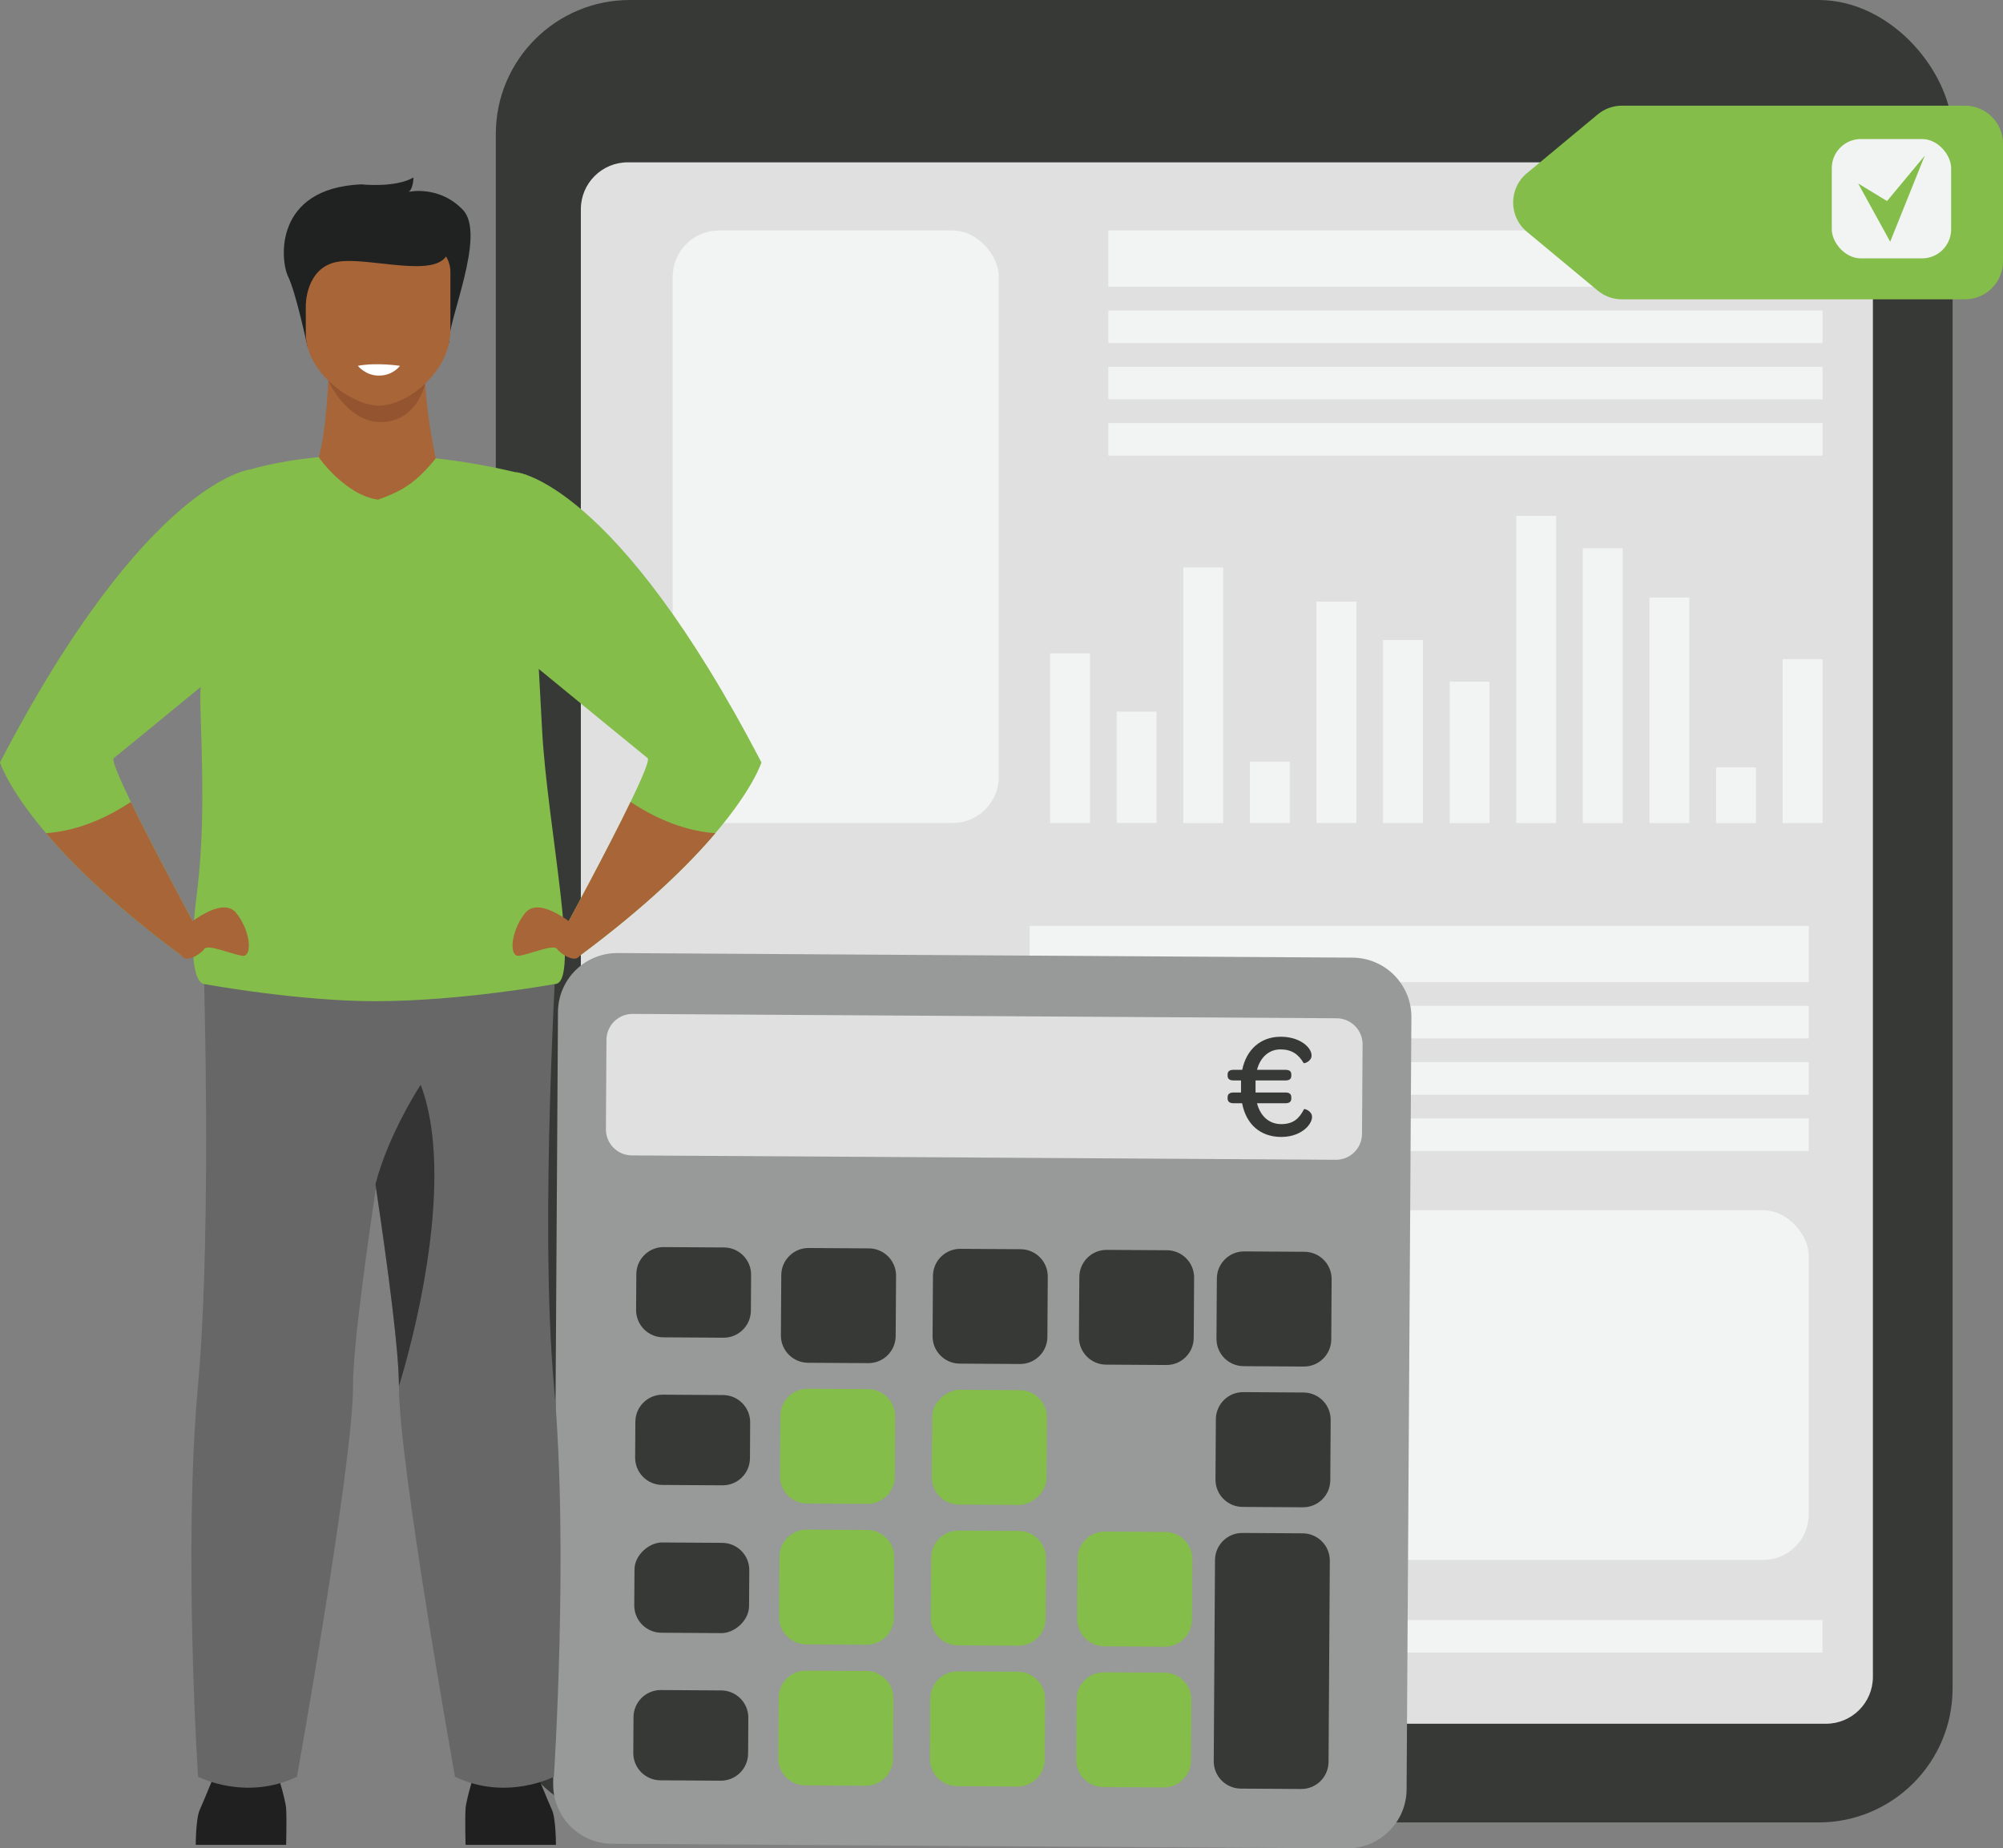 <?xml version="1.0" encoding="UTF-8"?> <svg xmlns="http://www.w3.org/2000/svg" viewBox="0 0 748.1 690.48"><rect x="0" y="0" width="748.1" height="690.48" fill="#808080" stroke="none"/><defs><style>.d{fill:#a86538;}.e{fill:#343434;}.f{fill:#fff;}.g{fill:#202121;}.h{fill:#e0e0e0;}.i{fill:#84bd49;}.j{fill:#94542f;}.k{fill:#373937;}.l{fill:#676767;}.m{fill:#202020;}.n{fill:#f2f4f4;}.o{fill:#989999;}</style></defs><g id="a"></g><g id="b"><g id="c"><g><g><rect class="k" x="185.18" width="544.09" height="680.8" rx="50.06" ry="50.06"></rect><rect class="h" x="216.94" y="60.64" width="482.57" height="583.29" rx="17.52" ry="17.52"></rect><g><rect class="n" x="413.95" y="86.09" width="266.74" height="21.03"></rect><rect class="n" x="413.95" y="115.98" width="266.74" height="12.17"></rect><rect class="n" x="413.95" y="137.01" width="266.74" height="12.17"></rect><rect class="n" x="413.95" y="158.04" width="266.74" height="12.17"></rect></g><g><rect class="n" x="392.2" y="244.05" width="14.89" height="63.4"></rect><rect class="n" x="417.07" y="265.84" width="14.89" height="41.61"></rect><rect class="n" x="441.95" y="211.99" width="14.89" height="95.47"></rect><rect class="n" x="466.82" y="284.52" width="14.89" height="22.93"></rect><rect class="n" x="491.69" y="224.75" width="14.89" height="82.7"></rect><rect class="n" x="516.57" y="239.07" width="14.89" height="68.38"></rect><rect class="n" x="541.44" y="254.64" width="14.89" height="52.82"></rect><rect class="n" x="566.31" y="192.69" width="14.89" height="114.77"></rect><rect class="n" x="591.18" y="204.83" width="14.89" height="102.63"></rect><rect class="n" x="616.06" y="223.2" width="14.89" height="84.26"></rect><rect class="n" x="640.93" y="286.65" width="14.89" height="20.81"></rect><rect class="n" x="665.8" y="246.23" width="14.89" height="61.22"></rect></g><rect class="n" x="251.25" y="605.18" width="429.44" height="12.17"></rect><rect class="n" x="251.25" y="86.09" width="121.79" height="221.36" rx="17.29" ry="17.29"></rect><g><rect class="n" x="384.57" y="345.87" width="290.98" height="21.03"></rect><rect class="n" x="384.57" y="375.75" width="290.98" height="12.17"></rect><rect class="n" x="384.57" y="396.78" width="290.98" height="12.17"></rect><rect class="n" x="384.57" y="417.81" width="290.98" height="12.17"></rect></g><rect class="n" x="386.68" y="452.12" width="288.87" height="130.6" rx="17" ry="17"></rect></g><g><path class="i" d="M570.27,64.72l26.45-21.97c2.55-2.12,5.76-3.28,9.08-3.28h128.09c7.85,0,14.21,6.36,14.21,14.21v43.93c0,7.85-6.36,14.21-14.21,14.21h-128.09c-3.32,0-6.53-1.16-9.08-3.28l-26.45-21.97c-6.84-5.68-6.84-16.18,0-21.86Z"></path><rect class="n" x="684.15" y="51.94" width="44.58" height="44.58" rx="10.87" ry="10.87"></rect><polygon class="i" points="694.01 68.55 705.97 90.3 718.87 58.17 704.79 75.1 694.01 68.55"></polygon></g><g><g><path class="o" d="M503.06,690.48l-274.44-1.71c-12.23-.08-22.09-10.05-22.01-22.29l1.79-288.44c.08-12.23,10.06-22.09,22.29-22.01l274.44,1.71c12.23,.08,22.09,10.05,22.01,22.29l-1.79,288.44c-.08,12.23-10.06,22.09-22.29,22.01Z"></path><path class="h" d="M498.9,433.25l-262.92-1.63c-5.38-.03-9.71-4.42-9.68-9.8l.21-33.38c.03-5.38,4.42-9.71,9.8-9.68l262.92,1.63c5.38,.03,9.71,4.42,9.68,9.8l-.21,33.39c-.03,5.38-4.42,9.71-9.8,9.68Z"></path><g><g><path class="i" d="M323.94,561.81l-22.51-.14c-5.62-.03-10.16-4.62-10.12-10.25l.14-22.51c.03-5.62,4.62-10.16,10.25-10.12l22.51,.14c5.62,.04,10.16,4.62,10.12,10.25l-.14,22.51c-.03,5.62-4.62,10.16-10.25,10.12Z"></path><path class="i" d="M323.62,614.42l-22.51-.14c-5.62-.03-10.16-4.62-10.12-10.25l.14-22.51c.04-5.62,4.62-10.16,10.25-10.12l22.51,.14c5.62,.03,10.16,4.62,10.12,10.25l-.14,22.51c-.03,5.62-4.62,10.16-10.25,10.12Z"></path><path class="i" d="M300.91,624.09h22.51c5.62,0,10.18,4.56,10.18,10.18v22.51c0,5.62-4.56,10.18-10.18,10.18h-22.51c-5.62,0-10.18-4.56-10.18-10.18v-22.51c0-5.62,4.56-10.18,10.18-10.18Z" transform="translate(-335.29 953.69) rotate(-89.64)"></path><rect class="i" x="348.05" y="519.21" width="42.88" height="42.88" rx="10.18" ry="10.18" transform="translate(-173.45 906.77) rotate(-89.64)"></rect><path class="i" d="M380.28,614.78l-22.51-.14c-5.62-.03-10.16-4.62-10.12-10.25l.14-22.51c.03-5.62,4.62-10.16,10.25-10.12l22.51,.14c5.62,.03,10.16,4.62,10.12,10.25l-.14,22.51c-.03,5.62-4.62,10.16-10.25,10.12Z"></path><path class="i" d="M379.95,667.39l-22.51-.14c-5.62-.04-10.16-4.62-10.12-10.25l.14-22.51c.03-5.62,4.62-10.16,10.25-10.12l22.51,.14c5.62,.03,10.16,4.62,10.12,10.25l-.14,22.51c-.03,5.62-4.62,10.16-10.25,10.12Z"></path><path class="i" d="M412.55,572.17h22.51c5.62,0,10.18,4.56,10.18,10.18v22.51c0,5.62-4.56,10.18-10.18,10.18h-22.51c-5.62,0-10.18-4.56-10.18-10.18v-22.51c0-5.62,4.56-10.18,10.18-10.18Z" transform="translate(-172.42 1013.71) rotate(-89.64)"></path><path class="i" d="M434.6,667.73l-22.51-.14c-5.62-.03-10.16-4.62-10.12-10.25l.14-22.51c.03-5.62,4.62-10.16,10.25-10.12l22.51,.14c5.62,.03,10.16,4.62,10.12,10.25l-.14,22.51c-.03,5.62-4.62,10.16-10.25,10.12Z"></path></g><g><path class="k" d="M252.37,461.32h13.35c5.62,0,10.18,4.56,10.18,10.18v22.51c0,5.62-4.56,10.18-10.18,10.18h-13.35c-5.62,0-10.18-4.56-10.18-10.18v-22.51c0-5.62,4.56-10.18,10.18-10.18Z" transform="translate(-225.32 738.8) rotate(-89.64)"></path><path class="k" d="M269.85,554.86l-22.51-.14c-5.62-.03-10.16-4.62-10.12-10.25l.08-13.35c.03-5.62,4.62-10.16,10.25-10.12l22.51,.14c5.62,.03,10.16,4.62,10.12,10.25l-.08,13.35c-.03,5.62-4.62,10.16-10.25,10.12Z"></path><rect class="k" x="241.5" y="571.66" width="33.72" height="42.88" rx="10.18" ry="10.18" transform="translate(-336.34 847.77) rotate(-89.64)"></rect><path class="k" d="M269.16,665.2l-22.51-.14c-5.62-.03-10.16-4.62-10.12-10.25l.08-13.35c.03-5.62,4.62-10.16,10.25-10.12l22.51,.14c5.62,.03,10.16,4.62,10.12,10.25l-.08,13.35c-.03,5.62-4.62,10.16-10.25,10.12Z"></path><path class="k" d="M301.9,466.24h22.51c5.62,0,10.18,4.56,10.18,10.18v22.51c0,5.62-4.56,10.18-10.18,10.18h-22.51c-5.62,0-10.18-4.56-10.18-10.18v-22.51c0-5.62,4.56-10.18,10.18-10.18Z" transform="translate(-176.47 797.8) rotate(-89.64)"></path><path class="k" d="M380.94,509.54l-22.51-.14c-5.62-.04-10.16-4.62-10.12-10.25l.14-22.51c.03-5.62,4.62-10.16,10.25-10.12l22.51,.14c5.62,.04,10.16,4.62,10.12,10.25l-.14,22.51c-.03,5.62-4.62,10.16-10.25,10.12Z"></path><path class="k" d="M413.2,466.93h22.51c5.62,0,10.18,4.56,10.18,10.18v22.51c0,5.62-4.56,10.18-10.18,10.18h-22.51c-5.62,0-10.18-4.56-10.18-10.18v-22.51c0-5.62,4.56-10.18,10.18-10.18Z" transform="translate(-66.54 909.79) rotate(-89.64)"></path><path class="k" d="M486.6,563.07l-22.51-.14c-5.62-.03-10.16-4.62-10.12-10.25l.14-22.51c.03-5.62,4.62-10.16,10.25-10.12l22.51,.14c5.62,.03,10.16,4.62,10.12,10.25l-.14,22.51c-.03,5.62-4.62,10.16-10.25,10.12Z"></path><path class="k" d="M464.55,467.51h22.51c5.62,0,10.18,4.56,10.18,10.18v22.51c0,5.62-4.56,10.18-10.18,10.18h-22.51c-5.62,0-10.18-4.56-10.18-10.18v-22.51c0-5.62,4.56-10.18,10.18-10.18Z" transform="translate(-16.08 961.71) rotate(-89.64)"></path><path class="k" d="M485.95,668.3l-22.51-.14c-5.62-.04-10.16-4.62-10.12-10.25l.47-75.13c.04-5.62,4.62-10.16,10.25-10.12l22.51,.14c5.62,.03,10.16,4.62,10.12,10.25l-.47,75.13c-.03,5.62-4.62,10.16-10.25,10.12Z"></path></g></g></g><g><path class="m" d="M73.11,689.19s0-9.8,1.48-13.06c1.48-3.26,6.9-16.53,6.9-16.53h21.19s3.94,12.1,4.19,16.06c.25,3.96,0,13.52,0,13.52h-33.75Z"></path><path class="m" d="M207.64,689.19s0-9.8-1.48-13.06c-1.48-3.26-6.9-16.53-6.9-16.53h-21.19s-3.94,12.1-4.19,16.06c-.25,3.96,0,13.52,0,13.52h33.75Z"></path><path class="d" d="M122.76,139.16s-.75,21.82-3.7,31.6l-23.4,15.42,88.07,12.45-21-27.42s-6.34-29.26-3.02-40.08c3.33-10.82-36.95,8.03-36.95,8.03Z"></path><path class="j" d="M122.63,142.18s6.96,15.84,20.08,15.49c13.12-.35,16.1-14.37,16.1-14.37l-36.19-1.13Z"></path><path class="g" d="M114.8,129.35s-4.24-19.98-7.19-26.03c-2.96-6.05-5.42-33.05,27.35-34.45,0,0,12.56,1.4,19.46-2.56,0,0,0,3.96-1.72,5.35,0,0,11.33-2.56,20.2,6.75,8.87,9.31-5.91,41.9-5.17,49.58l-52.92,1.36Z"></path><path class="d" d="M141.21,151.55c-9.51-.16-27-12.12-27-26.93v-23.11c0-5.41,3.99-9.83,8.87-9.83h36.27c4.88,0,8.87,4.42,8.87,9.83v21.8c0,15.53-16.1,28.41-27,28.23Z"></path><path class="g" d="M114.21,113.85s.05-13.88,11.69-16.02c11.64-2.13,37.69,6.77,41.39-3.36,3.7-10.13-50.36-9.95-53.08-3.49-2.72,6.46,0,22.87,0,22.87Z"></path><path class="l" d="M75.77,349.82s3.71,106.94-1.84,167.96c-5.54,61.02,.04,145.94,.04,145.94,0,0,17.73,9.23,36.94,0,0,0,21.07-117.88,20.94-145.94-.14-29.88,22.94-163.3,22.94-163.3l-79.03-4.66Z"></path><path class="l" d="M206.87,663.72s-17.72,9.24-36.94,0c0,0-21.07-117.88-20.94-145.94,.06-12.62-4.02-43.71-8.76-75.41-6.48-43.37-14.18-87.88-14.18-87.88l82.09-4.85s-6.77,107.13-1.23,168.14c5.54,61.02-.04,145.94-.04,145.94Z"></path><path class="i" d="M207.16,367.61s-35,6.4-66.92,6.4c-13.92,0-29.05-1.45-41.1-2.97-13.32-1.67-22.87-3.44-22.87-3.44,0,0-7.1,.59-2.9-32.46,3.19-25.15,2.19-47.86,1.48-71.22-.08-2.6-.02-5.67,.15-9.09,1.36-27.24,10.08-76.28,16.73-78.91,0,0,9.88-3.47,27.34-5.16,0,.32,10.13,14.31,22.16,15.89,7.47-2.79,13.34-5.17,21.52-15.43,10.35,1.14,21.65,3.08,33.72,6.15,0,0,1.26,5.19,6,95.33,1.88,35.7,14.78,95.04,4.71,94.92Z"></path><path class="e" d="M148.99,517.78c.06-12.62-4.02-43.71-8.76-75.41,4.91-18.94,16.89-37.16,16.89-37.16,15.15,40.15-8.13,112.58-8.13,112.58Z"></path><path class="i" d="M42.5,283.21c-.83,.66,2.08,7.47,6.36,16.35,8.82,18.25,23.48,45.19,23.48,45.19-2.12,7.6-4.45,12.3-4.45,12.3-24.66-18.3-40.55-33.87-50.7-45.81C2.93,294.45,0,284.82,0,284.82c54.9-105.58,93.54-109.47,93.54-109.47l-4.56,69.77s-43.93,36.09-46.47,38.08Z"></path><path class="d" d="M69.42,346.09s13.3-11.64,18.72-5.12c5.42,6.52,6.41,16.76,2.22,16.06-4.19-.7-12.81-4.42-14.04-2.56-1.23,1.86-6.75,5.42-8.43,2.59-1.67-2.83,1.53-10.97,1.53-10.97Z"></path><path class="d" d="M72.34,344.76c-2.12,7.6-4.45,12.3-4.45,12.3-24.66-18.3-40.55-33.87-50.7-45.81,7.65-.54,18.82-3.12,31.67-11.68,8.82,18.25,23.48,45.19,23.48,45.19Z"></path><path class="i" d="M284.38,284.82s-2.93,9.63-17.19,26.42c-10.15,11.94-26.05,27.51-50.7,45.81,0,0-2.33-4.7-4.45-12.3,0,0,14.66-26.95,23.48-45.19,4.29-8.88,7.2-15.7,6.36-16.35-1.97-1.55-28.81-23.58-40.78-33.41-3.47-2.86-5.69-4.68-5.69-4.68l-2.74-68.74s36.81,2.86,91.71,108.43Z"></path><path class="d" d="M214.96,346.09s-13.3-11.64-18.72-5.12c-5.42,6.52-6.41,16.76-2.22,16.06,4.19-.7,12.81-4.42,14.04-2.56,1.23,1.86,6.75,5.42,8.43,2.59,1.68-2.83-1.53-10.97-1.53-10.97Z"></path><path class="d" d="M212.04,344.76c2.12,7.6,4.45,12.3,4.45,12.3,24.66-18.3,40.55-33.87,50.7-45.81-7.65-.54-18.82-3.12-31.67-11.68-8.82,18.25-23.48,45.19-23.48,45.19Z"></path><path class="f" d="M133.64,136.66s2.96,3.78,8.13,3.65c5.17-.13,7.6-3.65,7.6-3.65,0,0-8.73-1.35-15.73,0Z"></path></g></g><path class="k" d="M463.9,412.13h-3.17c-1.62,0-2.23-.72-2.23-1.78v-.45c0-1.06,.61-1.78,2.23-1.78h2.78v-4.51h-2.78c-1.62,0-2.23-.67-2.23-1.78v-.45c0-1.06,.61-1.73,2.23-1.73h3.23c1.56-7.63,6.91-12.36,14.37-12.36,3.17,0,5.79,.78,7.69,1.89,2.51,1.45,3.84,3.45,3.84,5.12,0,2.23-2.78,3.06-2.95,2.84-1.95-3.29-4.46-5.12-8.69-5.12s-7.52,2.9-8.74,7.63h10.64c1.62,0,2.17,.67,2.17,1.73v.45c0,1.11-.56,1.78-2.17,1.78h-11.19v4.51h11.19c1.62,0,2.17,.72,2.17,1.78v.45c0,1.06-.56,1.78-2.17,1.78h-10.64c1.23,4.79,4.51,7.8,9.02,7.8s6.74-2.06,8.52-5.57c.17-.28,3.01,.61,3.01,2.9,0,1.23-.78,2.78-2.17,4.12-1.95,1.84-5.07,3.34-9.3,3.34-7.8,0-13.14-4.68-14.65-12.59Z"></path></g></g></g></svg> 